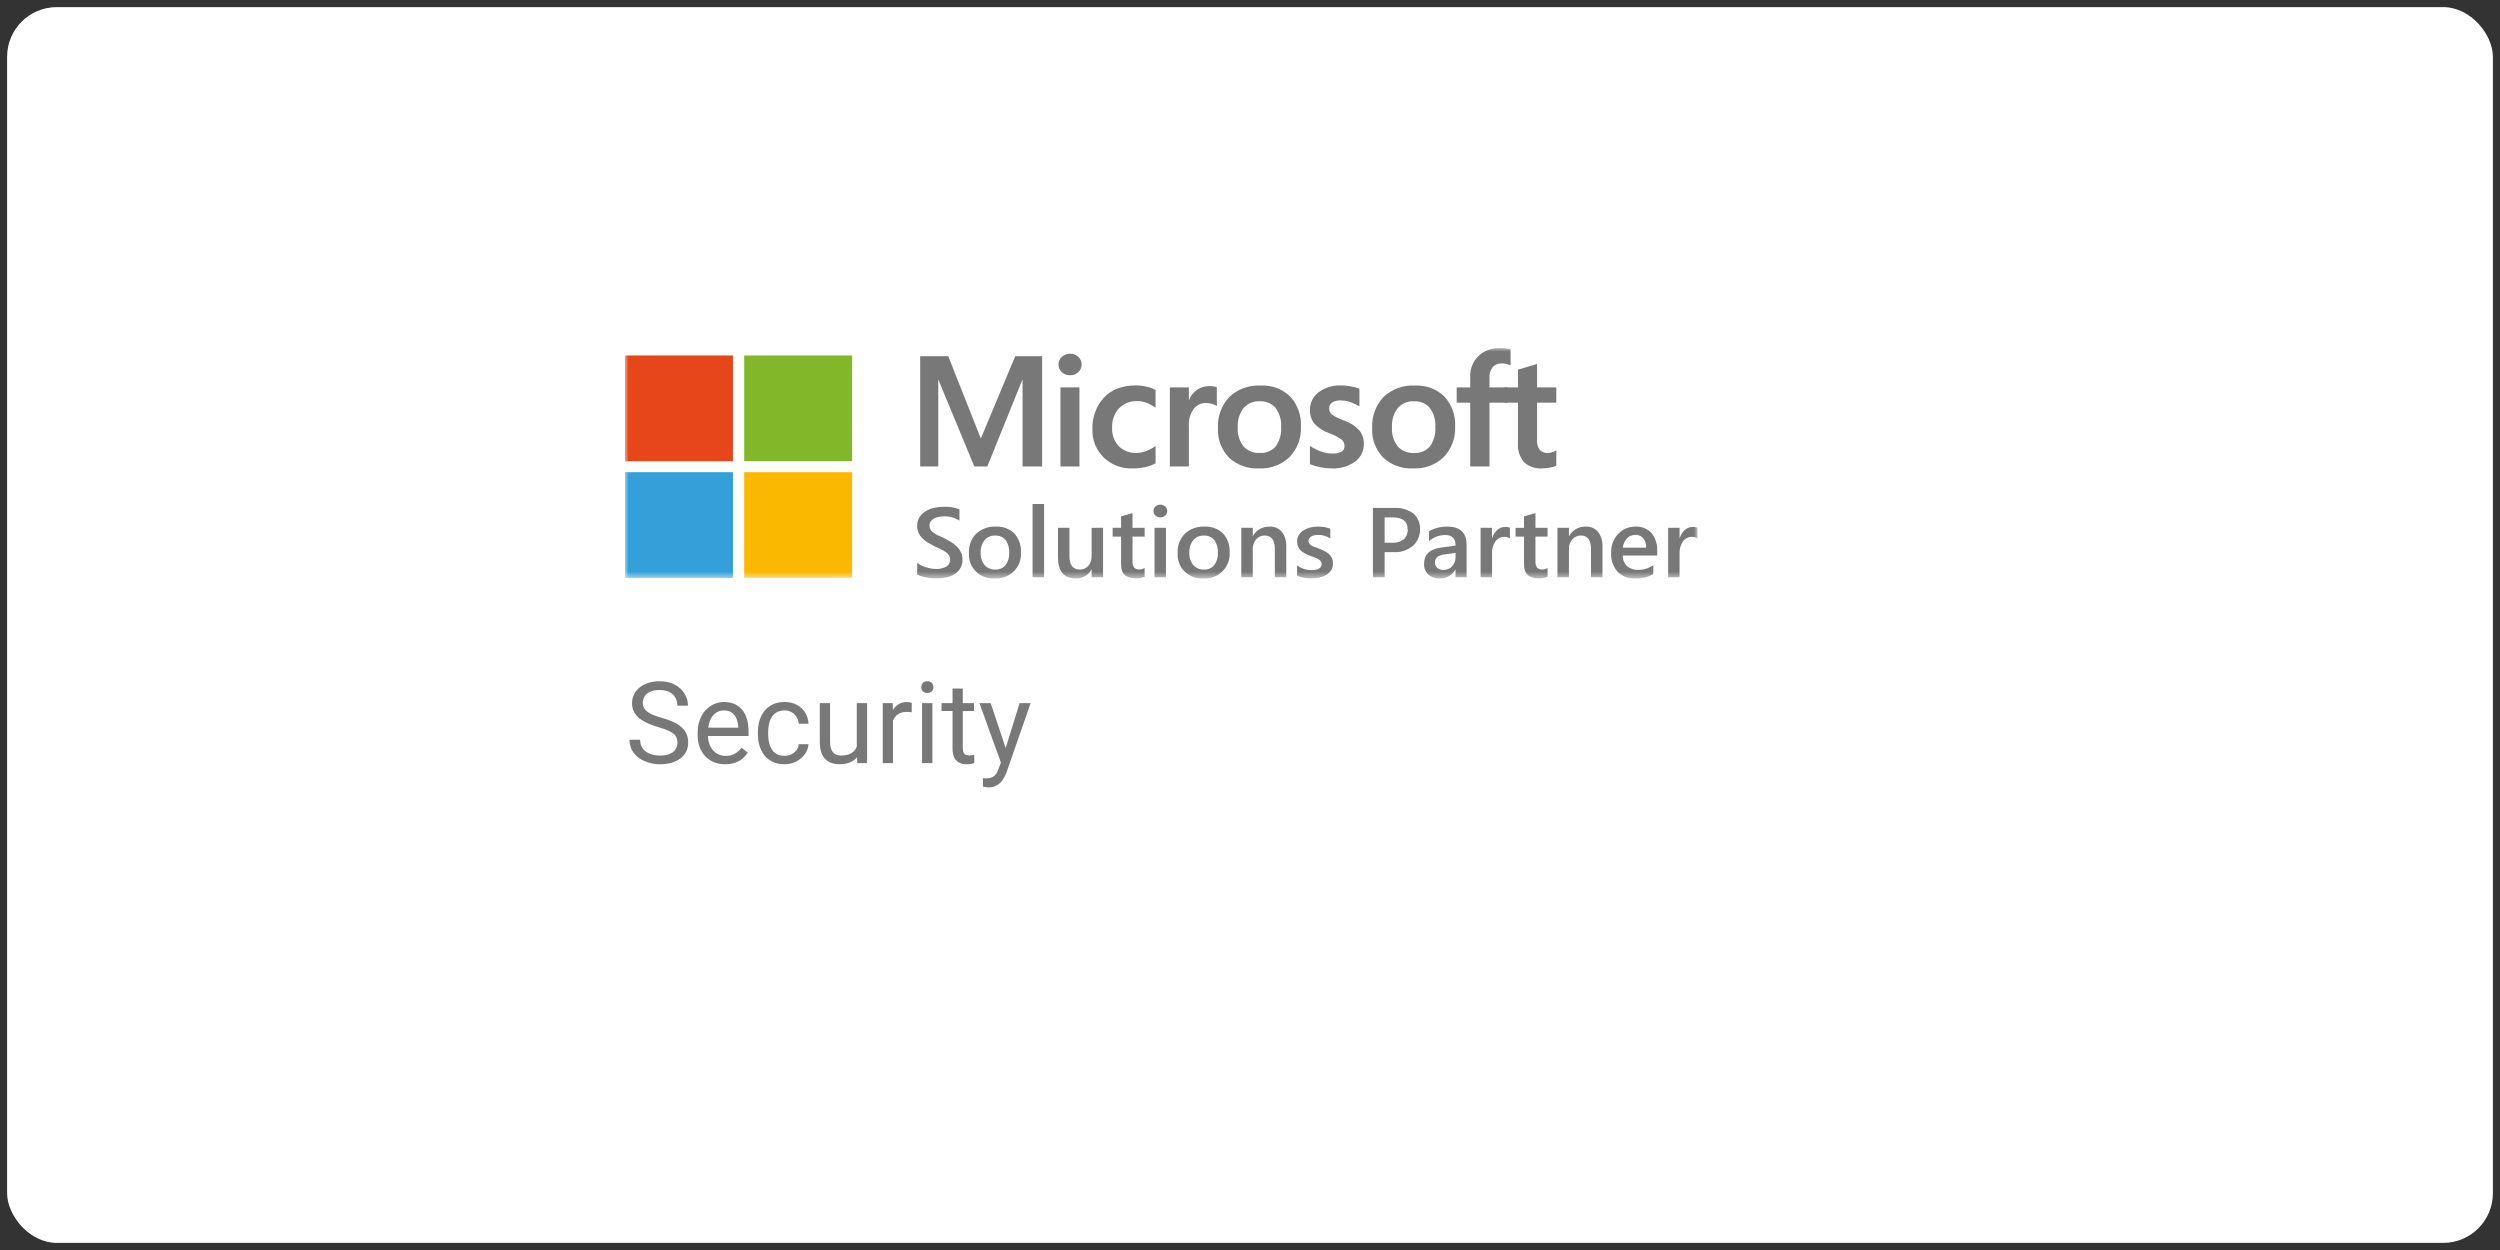 <svg width="352" height="176" viewBox="0 0 352 176" fill="none" xmlns="http://www.w3.org/2000/svg">
<rect x="0" y="0" width="352" height="176" fill="#333333" stroke="none"/>
<rect x="1" y="1" width="350" height="174" rx="7" fill="white"/>
<mask id="mask0_29560_476" style="mask-type:luminance" maskUnits="userSpaceOnUse" x="88" y="49" width="151" height="33">
<path d="M88 81.452H239V49H88V81.452Z" fill="white"/>
</mask>
<g mask="url(#mask0_29560_476)">
<path d="M146.732 50.151V65.682H143.977V53.508H143.933L139.011 65.682H137.186L132.142 53.508H132.109V65.682H129.563V50.151H133.512L138.068 61.664H138.135L142.947 50.151H146.732Z" fill="#787878"/>
<path d="M151.987 65.681H149.31V54.548H151.987V65.681ZM149.034 51.331C149.026 50.915 149.202 50.517 149.515 50.242C149.825 49.954 150.236 49.796 150.66 49.803C151.095 49.789 151.517 49.952 151.831 50.253C152.131 50.531 152.3 50.922 152.295 51.33C152.303 51.739 152.129 52.131 151.819 52.402C151.503 52.691 151.087 52.846 150.658 52.835C150.229 52.846 149.814 52.688 149.502 52.397C149.198 52.125 149.028 51.736 149.034 51.33" fill="#787878"/>
<path d="M160.061 63.775C160.513 63.764 160.959 63.673 161.377 63.505C161.85 63.327 162.297 63.087 162.705 62.79V65.228C162.249 65.477 161.758 65.659 161.25 65.769C160.663 65.897 160.064 65.959 159.464 65.954C157.945 66.014 156.469 65.452 155.382 64.4C154.328 63.348 153.76 61.912 153.812 60.43C153.75 58.806 154.325 57.22 155.415 56.006C156.485 54.845 158 54.265 159.961 54.265C160.474 54.266 160.985 54.33 161.483 54.455C161.908 54.548 162.319 54.696 162.705 54.893V57.406C162.316 57.122 161.89 56.891 161.439 56.718C161.017 56.557 160.569 56.474 160.117 56.474C159.159 56.435 158.23 56.801 157.561 57.481C156.886 58.224 156.535 59.202 156.588 60.2C156.53 61.167 156.867 62.116 157.525 62.832C158.202 63.481 159.122 63.823 160.063 63.774" fill="#787878"/>
<path d="M170.325 54.364C170.518 54.362 170.71 54.377 170.901 54.408C171.048 54.43 171.192 54.466 171.332 54.516V57.169C171.142 57.045 170.936 56.948 170.718 56.882C170.401 56.785 170.071 56.739 169.739 56.746C169.087 56.744 168.471 57.045 168.075 57.559C167.565 58.29 167.324 59.173 167.394 60.06V65.681H164.717V54.546H167.394V56.3H167.438C167.656 55.727 168.041 55.231 168.544 54.877C169.069 54.524 169.692 54.344 170.325 54.362" fill="#787878"/>
<path d="M174.276 60.191C174.21 61.147 174.497 62.094 175.083 62.856C175.675 63.492 176.524 63.83 177.395 63.776C178.241 63.831 179.064 63.49 179.619 62.856C180.182 62.06 180.451 61.097 180.38 60.128C180.452 59.159 180.171 58.197 179.589 57.415C179.029 56.79 178.212 56.453 177.371 56.499C176.502 56.453 175.66 56.806 175.089 57.457C174.499 58.245 174.211 59.214 174.276 60.192M171.488 60.277C171.402 58.666 171.976 57.087 173.081 55.902C174.266 54.778 175.868 54.194 177.505 54.288C179.053 54.2 180.565 54.765 181.67 55.843C182.711 56.989 183.25 58.499 183.169 60.04C183.25 61.631 182.674 63.187 181.576 64.35C180.416 65.457 178.847 66.037 177.24 65.953C175.69 66.032 174.175 65.483 173.042 64.431C171.968 63.319 171.405 61.816 171.488 60.277" fill="#787878"/>
<path d="M187.149 57.473C187.132 57.807 187.266 58.131 187.515 58.356C188.01 58.701 188.555 58.973 189.129 59.162C189.986 59.443 190.759 59.928 191.38 60.576C191.817 61.113 192.046 61.787 192.028 62.476C192.056 63.467 191.595 64.409 190.794 65C189.822 65.681 188.647 66.017 187.458 65.954C186.932 65.948 186.408 65.892 185.893 65.786C185.395 65.695 184.907 65.552 184.439 65.358V62.78C184.925 63.111 185.453 63.377 186.009 63.57C186.498 63.751 187.014 63.849 187.536 63.861C187.996 63.89 188.456 63.805 188.874 63.611C189.166 63.438 189.334 63.114 189.305 62.778C189.307 62.42 189.142 62.082 188.857 61.862C188.336 61.496 187.764 61.206 187.16 61.001C186.358 60.722 185.637 60.253 185.058 59.637C184.63 59.086 184.411 58.403 184.439 57.709C184.423 56.737 184.877 55.817 185.661 55.233C186.572 54.556 187.692 54.214 188.83 54.264C189.279 54.269 189.727 54.312 190.169 54.394C190.592 54.461 191.007 54.574 191.407 54.73V57.223C191.02 56.976 190.604 56.776 190.169 56.627C189.719 56.465 189.243 56.381 188.764 56.379C188.347 56.354 187.933 56.455 187.575 56.669C187.302 56.844 187.141 57.147 187.149 57.47" fill="#787878"/>
<path d="M195.989 60.191C195.923 61.147 196.211 62.094 196.797 62.856C197.389 63.492 198.238 63.83 199.109 63.776C199.955 63.831 200.777 63.49 201.333 62.856C201.896 62.06 202.164 61.097 202.094 60.128C202.165 59.159 201.884 58.197 201.302 57.415C200.743 56.79 199.926 56.453 199.085 56.499C198.216 56.452 197.373 56.806 196.802 57.457C196.213 58.245 195.925 59.214 195.989 60.192M193.201 60.277C193.115 58.666 193.689 57.088 194.794 55.902C195.979 54.778 197.581 54.194 199.218 54.288C200.766 54.2 202.278 54.765 203.383 55.843C204.424 56.989 204.963 58.499 204.882 60.04C204.963 61.631 204.388 63.187 203.289 64.35C202.13 65.457 200.56 66.037 198.953 65.953C197.403 66.032 195.888 65.483 194.756 64.431C193.681 63.319 193.119 61.816 193.202 60.277" fill="#787878"/>
<path d="M211.164 49.002C211.452 49 211.74 49.016 212.026 49.051C212.251 49.078 212.474 49.127 212.69 49.197V51.461C212.541 51.386 212.385 51.324 212.226 51.276C211.979 51.201 211.722 51.164 211.465 51.168C210.977 51.138 210.503 51.328 210.171 51.683C209.838 52.118 209.677 52.659 209.717 53.204V54.548H212.25V56.692H209.717V65.682H207.004V56.692H205.102V54.548H207.004V52.999C206.968 51.92 207.391 50.876 208.171 50.123C208.976 49.365 210.055 48.961 211.164 49.002Z" fill="#787878"/>
<path d="M218 63.776C218.191 63.769 218.38 63.732 218.559 63.667C218.759 63.603 218.95 63.516 219.129 63.407V65.574C218.86 65.699 218.575 65.787 218.282 65.834C217.898 65.912 217.507 65.952 217.115 65.953C216.182 66.024 215.261 65.704 214.577 65.07C213.959 64.326 213.655 63.372 213.731 62.411V56.692H211.861V54.545H213.731V52.046L216.418 51.245V54.548H219.128V56.695H216.418V61.904C216.368 62.417 216.504 62.931 216.8 63.355C217.119 63.661 217.557 63.815 218 63.777" fill="#787878"/>
<path d="M129.142 80.892V79.225C129.307 79.369 129.491 79.493 129.687 79.592C129.903 79.703 130.127 79.795 130.358 79.868C130.59 79.942 130.827 80 131.067 80.042C131.282 80.081 131.501 80.101 131.72 80.103C132.26 80.14 132.799 80.022 133.273 79.763C133.608 79.547 133.802 79.172 133.784 78.776C133.789 78.563 133.73 78.353 133.614 78.174C133.486 77.99 133.324 77.833 133.137 77.709C132.909 77.555 132.669 77.419 132.418 77.303C132.142 77.174 131.847 77.038 131.532 76.897C131.194 76.72 130.878 76.541 130.586 76.359C130.309 76.19 130.054 75.988 129.825 75.758C129.612 75.541 129.44 75.289 129.318 75.012C129.189 74.704 129.126 74.373 129.134 74.039C129.123 73.619 129.233 73.205 129.45 72.845C129.661 72.507 129.946 72.221 130.284 72.008C130.646 71.781 131.045 71.615 131.462 71.518C131.903 71.411 132.355 71.357 132.808 71.358C133.584 71.313 134.362 71.431 135.088 71.706V73.305C134.442 72.883 133.678 72.673 132.906 72.707C132.659 72.707 132.414 72.729 132.172 72.774C131.944 72.815 131.723 72.891 131.519 72.999C131.335 73.097 131.175 73.234 131.051 73.401C130.927 73.573 130.864 73.781 130.87 73.993C130.865 74.19 130.913 74.385 131.009 74.557C131.113 74.728 131.252 74.877 131.415 74.993C131.621 75.141 131.84 75.269 132.069 75.377C132.326 75.502 132.623 75.637 132.962 75.784C133.309 75.961 133.637 76.147 133.946 76.342C134.24 76.527 134.513 76.743 134.759 76.989C134.987 77.217 135.175 77.483 135.315 77.774C135.455 78.083 135.525 78.419 135.519 78.757C135.559 79.605 135.124 80.405 134.39 80.84C134.023 81.062 133.619 81.219 133.198 81.304C132.729 81.401 132.251 81.449 131.772 81.447C131.606 81.447 131.401 81.435 131.157 81.41C130.914 81.385 130.665 81.349 130.41 81.301C130.166 81.255 129.925 81.197 129.687 81.126C129.495 81.073 129.31 80.995 129.138 80.894" fill="#787878"/>
<path d="M140.12 75.407C139.547 75.382 138.996 75.621 138.626 76.054C138.233 76.564 138.039 77.197 138.077 77.838C138.041 78.461 138.239 79.075 138.633 79.562C139.007 79.984 139.554 80.215 140.12 80.191C140.679 80.225 141.221 79.995 141.584 79.572C141.955 79.061 142.135 78.438 142.094 77.81C142.135 77.177 141.955 76.549 141.584 76.033C141.223 75.606 140.68 75.374 140.12 75.407M140.041 81.443C138.175 81.572 136.558 80.176 136.428 78.326C136.418 78.177 136.417 78.027 136.427 77.877C136.368 76.861 136.739 75.867 137.453 75.135C138.203 74.452 139.198 74.096 140.215 74.148C141.18 74.091 142.124 74.44 142.816 75.107C143.47 75.837 143.805 76.794 143.747 77.768C143.882 79.665 142.44 81.31 140.528 81.443C140.366 81.454 140.205 81.455 140.043 81.443" fill="#787878"/>
<path d="M145.386 81.28H147.006V70.962H145.386V81.28Z" fill="#787878"/>
<path d="M155.311 81.279H153.698V80.177H153.671C153.258 80.988 152.404 81.484 151.488 81.443C149.806 81.443 148.965 80.453 148.965 78.475V74.31H150.578V78.312C150.578 79.564 151.071 80.191 152.058 80.191C152.509 80.202 152.941 80.012 153.236 79.674C153.556 79.295 153.721 78.812 153.698 78.319V74.31H155.311V81.279Z" fill="#787878"/>
<path d="M161.163 81.205C160.771 81.374 160.346 81.454 159.918 81.437C158.538 81.437 157.847 80.788 157.847 79.49V75.549H156.659V74.311H157.848V72.698L159.46 72.249V74.311H161.163V75.549H159.46V79.031C159.431 79.344 159.513 79.656 159.689 79.916C159.893 80.112 160.172 80.209 160.454 80.181C160.711 80.186 160.961 80.105 161.163 79.949L161.163 81.205Z" fill="#787878"/>
<path d="M164.168 81.28H162.555V74.311H164.168V81.28ZM163.367 72.848C163.117 72.853 162.874 72.763 162.689 72.596C162.504 72.435 162.401 72.201 162.407 71.958C162.401 71.712 162.504 71.476 162.689 71.311C162.872 71.141 163.115 71.048 163.367 71.053C163.623 71.047 163.872 71.139 164.061 71.311C164.247 71.475 164.352 71.711 164.346 71.958C164.348 72.199 164.244 72.429 164.061 72.588C163.873 72.762 163.623 72.855 163.367 72.849" fill="#787878"/>
<path d="M169.504 75.407C168.932 75.382 168.38 75.621 168.01 76.054C167.618 76.564 167.423 77.197 167.461 77.838C167.425 78.461 167.623 79.075 168.017 79.562C168.391 79.984 168.938 80.215 169.504 80.191C170.063 80.225 170.605 79.995 170.968 79.572C171.339 79.061 171.52 78.438 171.479 77.81C171.52 77.177 171.339 76.549 170.968 76.033C170.607 75.606 170.065 75.374 169.504 75.407M169.427 81.443C167.561 81.572 165.943 80.176 165.814 78.326C165.803 78.177 165.803 78.027 165.813 77.877C165.753 76.861 166.124 75.867 166.838 75.135C167.588 74.452 168.583 74.096 169.6 74.148C170.564 74.092 171.508 74.44 172.2 75.107C172.855 75.837 173.189 76.794 173.131 77.768C173.265 79.665 171.824 81.31 169.912 81.443C169.75 81.454 169.589 81.455 169.427 81.443" fill="#787878"/>
<path d="M181.11 81.28H179.497V77.353C179.497 76.051 179.027 75.4 178.086 75.4C177.619 75.389 177.173 75.588 176.87 75.941C176.544 76.32 176.372 76.807 176.39 77.305V81.28H174.771V74.311H176.388V75.468H176.415C176.872 74.631 177.764 74.121 178.723 74.147C179.398 74.105 180.053 74.378 180.495 74.886C180.942 75.505 181.158 76.259 181.107 77.019L181.11 81.28Z" fill="#787878"/>
<path d="M182.632 81.061V79.598C183.202 80.037 183.904 80.274 184.626 80.272C185.6 80.272 186.086 79.991 186.086 79.428C186.091 79.283 186.047 79.14 185.961 79.022C185.868 78.903 185.754 78.802 185.624 78.726C185.466 78.632 185.298 78.554 185.123 78.494C184.931 78.425 184.716 78.348 184.479 78.262C184.209 78.158 183.946 78.037 183.691 77.9C183.475 77.788 183.277 77.642 183.106 77.469C182.952 77.312 182.833 77.125 182.755 76.921C182.672 76.692 182.632 76.45 182.638 76.207C182.631 75.894 182.715 75.585 182.88 75.319C183.047 75.058 183.27 74.837 183.534 74.672C183.82 74.492 184.135 74.358 184.465 74.277C184.817 74.188 185.179 74.144 185.542 74.144C186.143 74.135 186.742 74.233 187.307 74.435V75.816C186.798 75.478 186.197 75.302 185.584 75.313C185.398 75.311 185.212 75.331 185.031 75.374C184.883 75.408 184.741 75.466 184.611 75.544C184.502 75.61 184.409 75.7 184.34 75.806C184.275 75.907 184.241 76.023 184.242 76.143C184.238 76.276 184.272 76.409 184.34 76.524C184.413 76.637 184.511 76.731 184.628 76.8C184.773 76.888 184.927 76.961 185.086 77.017C185.265 77.083 185.47 77.154 185.701 77.231C185.982 77.343 186.257 77.468 186.525 77.606C186.751 77.721 186.96 77.866 187.147 78.038C187.316 78.195 187.451 78.385 187.543 78.595C187.642 78.835 187.688 79.092 187.682 79.35C187.69 79.676 187.603 79.997 187.432 80.275C187.263 80.541 187.035 80.765 186.765 80.929C186.468 81.109 186.142 81.239 185.802 81.313C185.425 81.399 185.039 81.441 184.652 81.439C183.958 81.456 183.269 81.326 182.629 81.058" fill="#787878"/>
<path d="M194.956 72.854V76.42H196.026C196.608 76.46 197.183 76.288 197.646 75.937C198.027 75.589 198.232 75.089 198.202 74.576C198.202 73.428 197.521 72.854 196.159 72.854H194.956ZM194.956 77.74V81.281H193.308V71.521H196.332C197.285 71.461 198.228 71.738 198.994 72.303C199.637 72.853 199.986 73.668 199.939 74.508C199.968 75.39 199.608 76.24 198.952 76.836C198.214 77.468 197.257 77.793 196.283 77.741L194.956 77.74Z" fill="#787878"/>
<path d="M204.943 77.855L203.449 78.059C203.079 78.088 202.721 78.201 202.402 78.39C202.148 78.595 202.016 78.914 202.051 79.237C202.044 79.515 202.162 79.781 202.374 79.962C202.617 80.16 202.926 80.26 203.24 80.244C203.701 80.257 204.145 80.072 204.46 79.737C204.784 79.391 204.958 78.932 204.942 78.46L204.943 77.855ZM206.5 81.279H204.936V80.191H204.909C204.489 80.984 203.65 81.47 202.747 81.443C202.147 81.478 201.557 81.277 201.104 80.885C200.702 80.499 200.486 79.962 200.51 79.408C200.51 78.093 201.283 77.326 202.831 77.108L204.944 76.818C204.944 75.825 204.463 75.328 203.499 75.328C202.654 75.326 201.838 75.632 201.205 76.186V74.801C201.996 74.355 202.895 74.129 203.805 74.147C205.603 74.147 206.502 75.014 206.502 76.747L206.5 81.279Z" fill="#787878"/>
<path d="M212.596 75.815C212.348 75.65 212.053 75.571 211.755 75.591C211.275 75.592 210.827 75.829 210.559 76.224C210.214 76.731 210.046 77.335 210.08 77.945V81.281H208.467V74.311H210.08V75.747H210.107C210.234 75.304 210.487 74.906 210.834 74.6C211.136 74.335 211.525 74.188 211.928 74.188C212.158 74.175 212.388 74.22 212.595 74.317L212.596 75.815Z" fill="#787878"/>
<path d="M217.898 81.205C217.506 81.374 217.081 81.454 216.654 81.437C215.273 81.437 214.582 80.788 214.582 79.49V75.549H213.394V74.311H214.581V72.698L216.193 72.249V74.311H217.896V75.549H216.193V79.031C216.164 79.344 216.246 79.656 216.423 79.916C216.626 80.112 216.905 80.209 217.188 80.181C217.444 80.186 217.694 80.105 217.896 79.949L217.898 81.205Z" fill="#787878"/>
<path d="M225.627 81.28H224.014V77.353C224.014 76.051 223.544 75.4 222.603 75.4C222.136 75.389 221.69 75.588 221.387 75.941C221.061 76.32 220.889 76.807 220.907 77.305V81.28H219.288V74.311H220.906V75.468H220.934C221.39 74.631 222.283 74.121 223.241 74.147C223.916 74.105 224.572 74.378 225.013 74.886C225.461 75.505 225.677 76.259 225.625 77.019L225.627 81.28Z" fill="#787878"/>
<path d="M231.779 77.108C231.804 76.633 231.659 76.164 231.37 75.784C231.092 75.465 230.682 75.29 230.258 75.311C229.812 75.304 229.383 75.484 229.079 75.808C228.745 76.166 228.536 76.622 228.485 77.108L231.779 77.108ZM233.336 78.224H228.485C228.468 78.784 228.688 79.324 229.093 79.714C229.538 80.084 230.109 80.27 230.688 80.237C231.439 80.24 232.172 80.006 232.781 79.57V80.843C231.996 81.276 231.106 81.483 230.209 81.442C229.288 81.492 228.39 81.146 227.745 80.493C227.111 79.75 226.791 78.794 226.852 77.823C226.812 76.845 227.166 75.891 227.836 75.172C228.465 74.5 229.354 74.127 230.279 74.147C231.133 74.098 231.964 74.436 232.538 75.066C233.109 75.793 233.393 76.701 233.337 77.62L233.336 78.224Z" fill="#787878"/>
<path d="M239 75.815C238.753 75.65 238.457 75.571 238.159 75.591C237.679 75.592 237.231 75.829 236.963 76.224C236.619 76.731 236.451 77.335 236.484 77.945V81.281H234.871V74.311H236.484V75.747H236.512C236.639 75.304 236.891 74.906 237.238 74.6C237.54 74.335 237.929 74.188 238.332 74.188C238.562 74.175 238.792 74.22 239 74.317L239 75.815Z" fill="#787878"/>
<path d="M88 64.934H103.199V50.051H88V64.934Z" fill="#E64619"/>
<path d="M104.782 64.934H119.981V50.051H104.782V64.934Z" fill="#82B729"/>
<path d="M88 81.366H103.199V66.483H88V81.366Z" fill="#34A0DA"/>
<path d="M104.782 81.366H119.981V66.483H104.782V81.366Z" fill="#FAB801"/>
</g>
<path d="M95.383 104.577C95.383 104.311 95.341 104.077 95.258 103.874C95.18 103.665 95.039 103.478 94.836 103.311C94.638 103.144 94.362 102.986 94.008 102.835C93.659 102.684 93.216 102.53 92.68 102.374C92.117 102.207 91.609 102.022 91.156 101.819C90.703 101.611 90.315 101.374 89.992 101.108C89.669 100.842 89.422 100.538 89.25 100.194C89.078 99.85 88.992 99.457 88.992 99.014C88.992 98.572 89.083 98.163 89.266 97.788C89.448 97.413 89.708 97.087 90.047 96.811C90.391 96.53 90.799 96.311 91.273 96.155C91.747 95.999 92.276 95.921 92.859 95.921C93.713 95.921 94.438 96.085 95.031 96.413C95.63 96.736 96.086 97.16 96.398 97.686C96.711 98.207 96.867 98.764 96.867 99.358H95.367C95.367 98.931 95.276 98.553 95.094 98.225C94.912 97.892 94.635 97.632 94.266 97.444C93.896 97.251 93.427 97.155 92.859 97.155C92.323 97.155 91.88 97.236 91.531 97.397C91.182 97.559 90.922 97.777 90.75 98.053C90.583 98.329 90.5 98.644 90.5 98.999C90.5 99.238 90.549 99.457 90.648 99.655C90.753 99.848 90.912 100.027 91.125 100.194C91.344 100.361 91.62 100.514 91.953 100.655C92.292 100.796 92.695 100.931 93.164 101.061C93.81 101.243 94.367 101.447 94.836 101.671C95.305 101.894 95.69 102.147 95.992 102.428C96.299 102.704 96.526 103.019 96.672 103.374C96.823 103.723 96.898 104.118 96.898 104.561C96.898 105.025 96.805 105.444 96.617 105.819C96.43 106.194 96.162 106.514 95.812 106.78C95.463 107.046 95.044 107.251 94.555 107.397C94.07 107.538 93.529 107.608 92.93 107.608C92.404 107.608 91.885 107.535 91.375 107.389C90.87 107.243 90.409 107.025 89.992 106.733C89.581 106.441 89.25 106.082 89 105.655C88.755 105.223 88.633 104.723 88.633 104.155H90.133C90.133 104.546 90.208 104.881 90.359 105.163C90.51 105.439 90.716 105.668 90.977 105.85C91.242 106.033 91.542 106.168 91.875 106.256C92.213 106.34 92.565 106.381 92.93 106.381C93.456 106.381 93.901 106.309 94.266 106.163C94.63 106.017 94.906 105.809 95.094 105.538C95.287 105.267 95.383 104.947 95.383 104.577ZM102.109 107.608C101.521 107.608 100.987 107.509 100.508 107.311C100.034 107.108 99.625 106.824 99.281 106.46C98.943 106.095 98.682 105.663 98.5 105.163C98.318 104.663 98.227 104.116 98.227 103.522V103.194C98.227 102.506 98.328 101.894 98.531 101.358C98.734 100.816 99.01 100.358 99.359 99.983C99.708 99.608 100.104 99.324 100.547 99.132C100.99 98.939 101.448 98.842 101.922 98.842C102.526 98.842 103.047 98.947 103.484 99.155C103.927 99.363 104.289 99.655 104.57 100.03C104.852 100.4 105.06 100.837 105.195 101.342C105.331 101.842 105.398 102.389 105.398 102.983V103.631H99.086V102.452H103.953V102.342C103.932 101.967 103.854 101.603 103.719 101.249C103.589 100.894 103.38 100.603 103.094 100.374C102.807 100.144 102.417 100.03 101.922 100.03C101.594 100.03 101.292 100.1 101.016 100.241C100.74 100.376 100.503 100.579 100.305 100.85C100.107 101.121 99.953 101.452 99.844 101.842C99.734 102.233 99.68 102.684 99.68 103.194V103.522C99.68 103.923 99.734 104.301 99.844 104.655C99.958 105.004 100.122 105.311 100.336 105.577C100.555 105.842 100.818 106.051 101.125 106.202C101.438 106.353 101.792 106.428 102.188 106.428C102.698 106.428 103.13 106.324 103.484 106.116C103.839 105.908 104.148 105.629 104.414 105.28L105.289 105.975C105.107 106.251 104.875 106.514 104.594 106.764C104.312 107.014 103.966 107.217 103.555 107.374C103.148 107.53 102.667 107.608 102.109 107.608ZM110.469 106.421C110.812 106.421 111.13 106.35 111.422 106.21C111.714 106.069 111.953 105.876 112.141 105.631C112.328 105.381 112.435 105.098 112.461 104.78H113.836C113.81 105.28 113.641 105.746 113.328 106.178C113.021 106.605 112.617 106.952 112.117 107.217C111.617 107.478 111.068 107.608 110.469 107.608C109.833 107.608 109.279 107.496 108.805 107.272C108.336 107.048 107.945 106.741 107.633 106.35C107.326 105.96 107.094 105.512 106.938 105.006C106.786 104.496 106.711 103.957 106.711 103.389V103.061C106.711 102.493 106.786 101.957 106.938 101.452C107.094 100.941 107.326 100.491 107.633 100.1C107.945 99.71 108.336 99.402 108.805 99.178C109.279 98.954 109.833 98.842 110.469 98.842C111.13 98.842 111.708 98.978 112.203 99.249C112.698 99.514 113.086 99.879 113.367 100.342C113.654 100.801 113.81 101.322 113.836 101.905H112.461C112.435 101.556 112.336 101.241 112.164 100.96C111.997 100.678 111.768 100.454 111.477 100.288C111.19 100.116 110.854 100.03 110.469 100.03C110.026 100.03 109.654 100.118 109.352 100.296C109.055 100.467 108.818 100.702 108.641 100.999C108.469 101.29 108.344 101.616 108.266 101.975C108.193 102.329 108.156 102.691 108.156 103.061V103.389C108.156 103.759 108.193 104.124 108.266 104.483C108.339 104.842 108.461 105.168 108.633 105.46C108.81 105.751 109.047 105.986 109.344 106.163C109.646 106.335 110.021 106.421 110.469 106.421ZM120.633 105.499V98.999H122.086V107.452H120.703L120.633 105.499ZM120.906 103.717L121.508 103.702C121.508 104.264 121.448 104.785 121.328 105.264C121.214 105.738 121.026 106.15 120.766 106.499C120.505 106.848 120.164 107.121 119.742 107.319C119.32 107.512 118.807 107.608 118.203 107.608C117.792 107.608 117.414 107.548 117.07 107.428C116.732 107.309 116.44 107.124 116.195 106.874C115.951 106.624 115.76 106.298 115.625 105.897C115.495 105.496 115.43 105.014 115.43 104.452V98.999H116.875V104.467C116.875 104.848 116.917 105.163 117 105.413C117.089 105.658 117.206 105.853 117.352 105.999C117.503 106.139 117.669 106.238 117.852 106.296C118.039 106.353 118.232 106.381 118.43 106.381C119.044 106.381 119.531 106.264 119.891 106.03C120.25 105.79 120.508 105.47 120.664 105.069C120.826 104.663 120.906 104.212 120.906 103.717ZM125.734 100.327V107.452H124.289V98.999H125.695L125.734 100.327ZM128.375 98.952L128.367 100.296C128.247 100.269 128.133 100.254 128.023 100.249C127.919 100.238 127.799 100.233 127.664 100.233C127.331 100.233 127.036 100.285 126.781 100.389C126.526 100.493 126.31 100.639 126.133 100.827C125.956 101.014 125.815 101.238 125.711 101.499C125.612 101.754 125.547 102.035 125.516 102.342L125.109 102.577C125.109 102.066 125.159 101.587 125.258 101.139C125.362 100.691 125.521 100.296 125.734 99.952C125.948 99.603 126.219 99.332 126.547 99.139C126.88 98.941 127.276 98.842 127.734 98.842C127.839 98.842 127.958 98.855 128.094 98.882C128.229 98.902 128.323 98.926 128.375 98.952ZM131.281 98.999V107.452H129.828V98.999H131.281ZM129.719 96.757C129.719 96.522 129.789 96.324 129.93 96.163C130.076 96.001 130.289 95.921 130.57 95.921C130.846 95.921 131.057 96.001 131.203 96.163C131.354 96.324 131.43 96.522 131.43 96.757C131.43 96.98 131.354 97.173 131.203 97.335C131.057 97.491 130.846 97.569 130.57 97.569C130.289 97.569 130.076 97.491 129.93 97.335C129.789 97.173 129.719 96.98 129.719 96.757ZM137.141 98.999V100.108H132.57V98.999H137.141ZM134.117 96.944H135.562V105.358C135.562 105.644 135.607 105.861 135.695 106.006C135.784 106.152 135.898 106.249 136.039 106.296C136.18 106.342 136.331 106.366 136.492 106.366C136.612 106.366 136.737 106.355 136.867 106.335C137.003 106.309 137.104 106.288 137.172 106.272L137.18 107.452C137.065 107.488 136.914 107.522 136.727 107.553C136.544 107.59 136.323 107.608 136.062 107.608C135.708 107.608 135.383 107.538 135.086 107.397C134.789 107.256 134.552 107.022 134.375 106.694C134.203 106.361 134.117 105.913 134.117 105.35V96.944ZM141.211 106.577L143.562 98.999H145.109L141.719 108.756C141.641 108.965 141.536 109.189 141.406 109.428C141.281 109.673 141.12 109.905 140.922 110.124C140.724 110.342 140.484 110.519 140.203 110.655C139.927 110.796 139.596 110.866 139.211 110.866C139.096 110.866 138.951 110.85 138.773 110.819C138.596 110.788 138.471 110.762 138.398 110.741L138.391 109.569C138.432 109.574 138.497 109.579 138.586 109.585C138.68 109.595 138.745 109.6 138.781 109.6C139.109 109.6 139.388 109.556 139.617 109.467C139.846 109.384 140.039 109.241 140.195 109.038C140.357 108.84 140.495 108.566 140.609 108.217L141.211 106.577ZM139.484 98.999L141.68 105.561L142.055 107.085L141.016 107.616L137.906 98.999H139.484Z" fill="#787878"/>
</svg>
